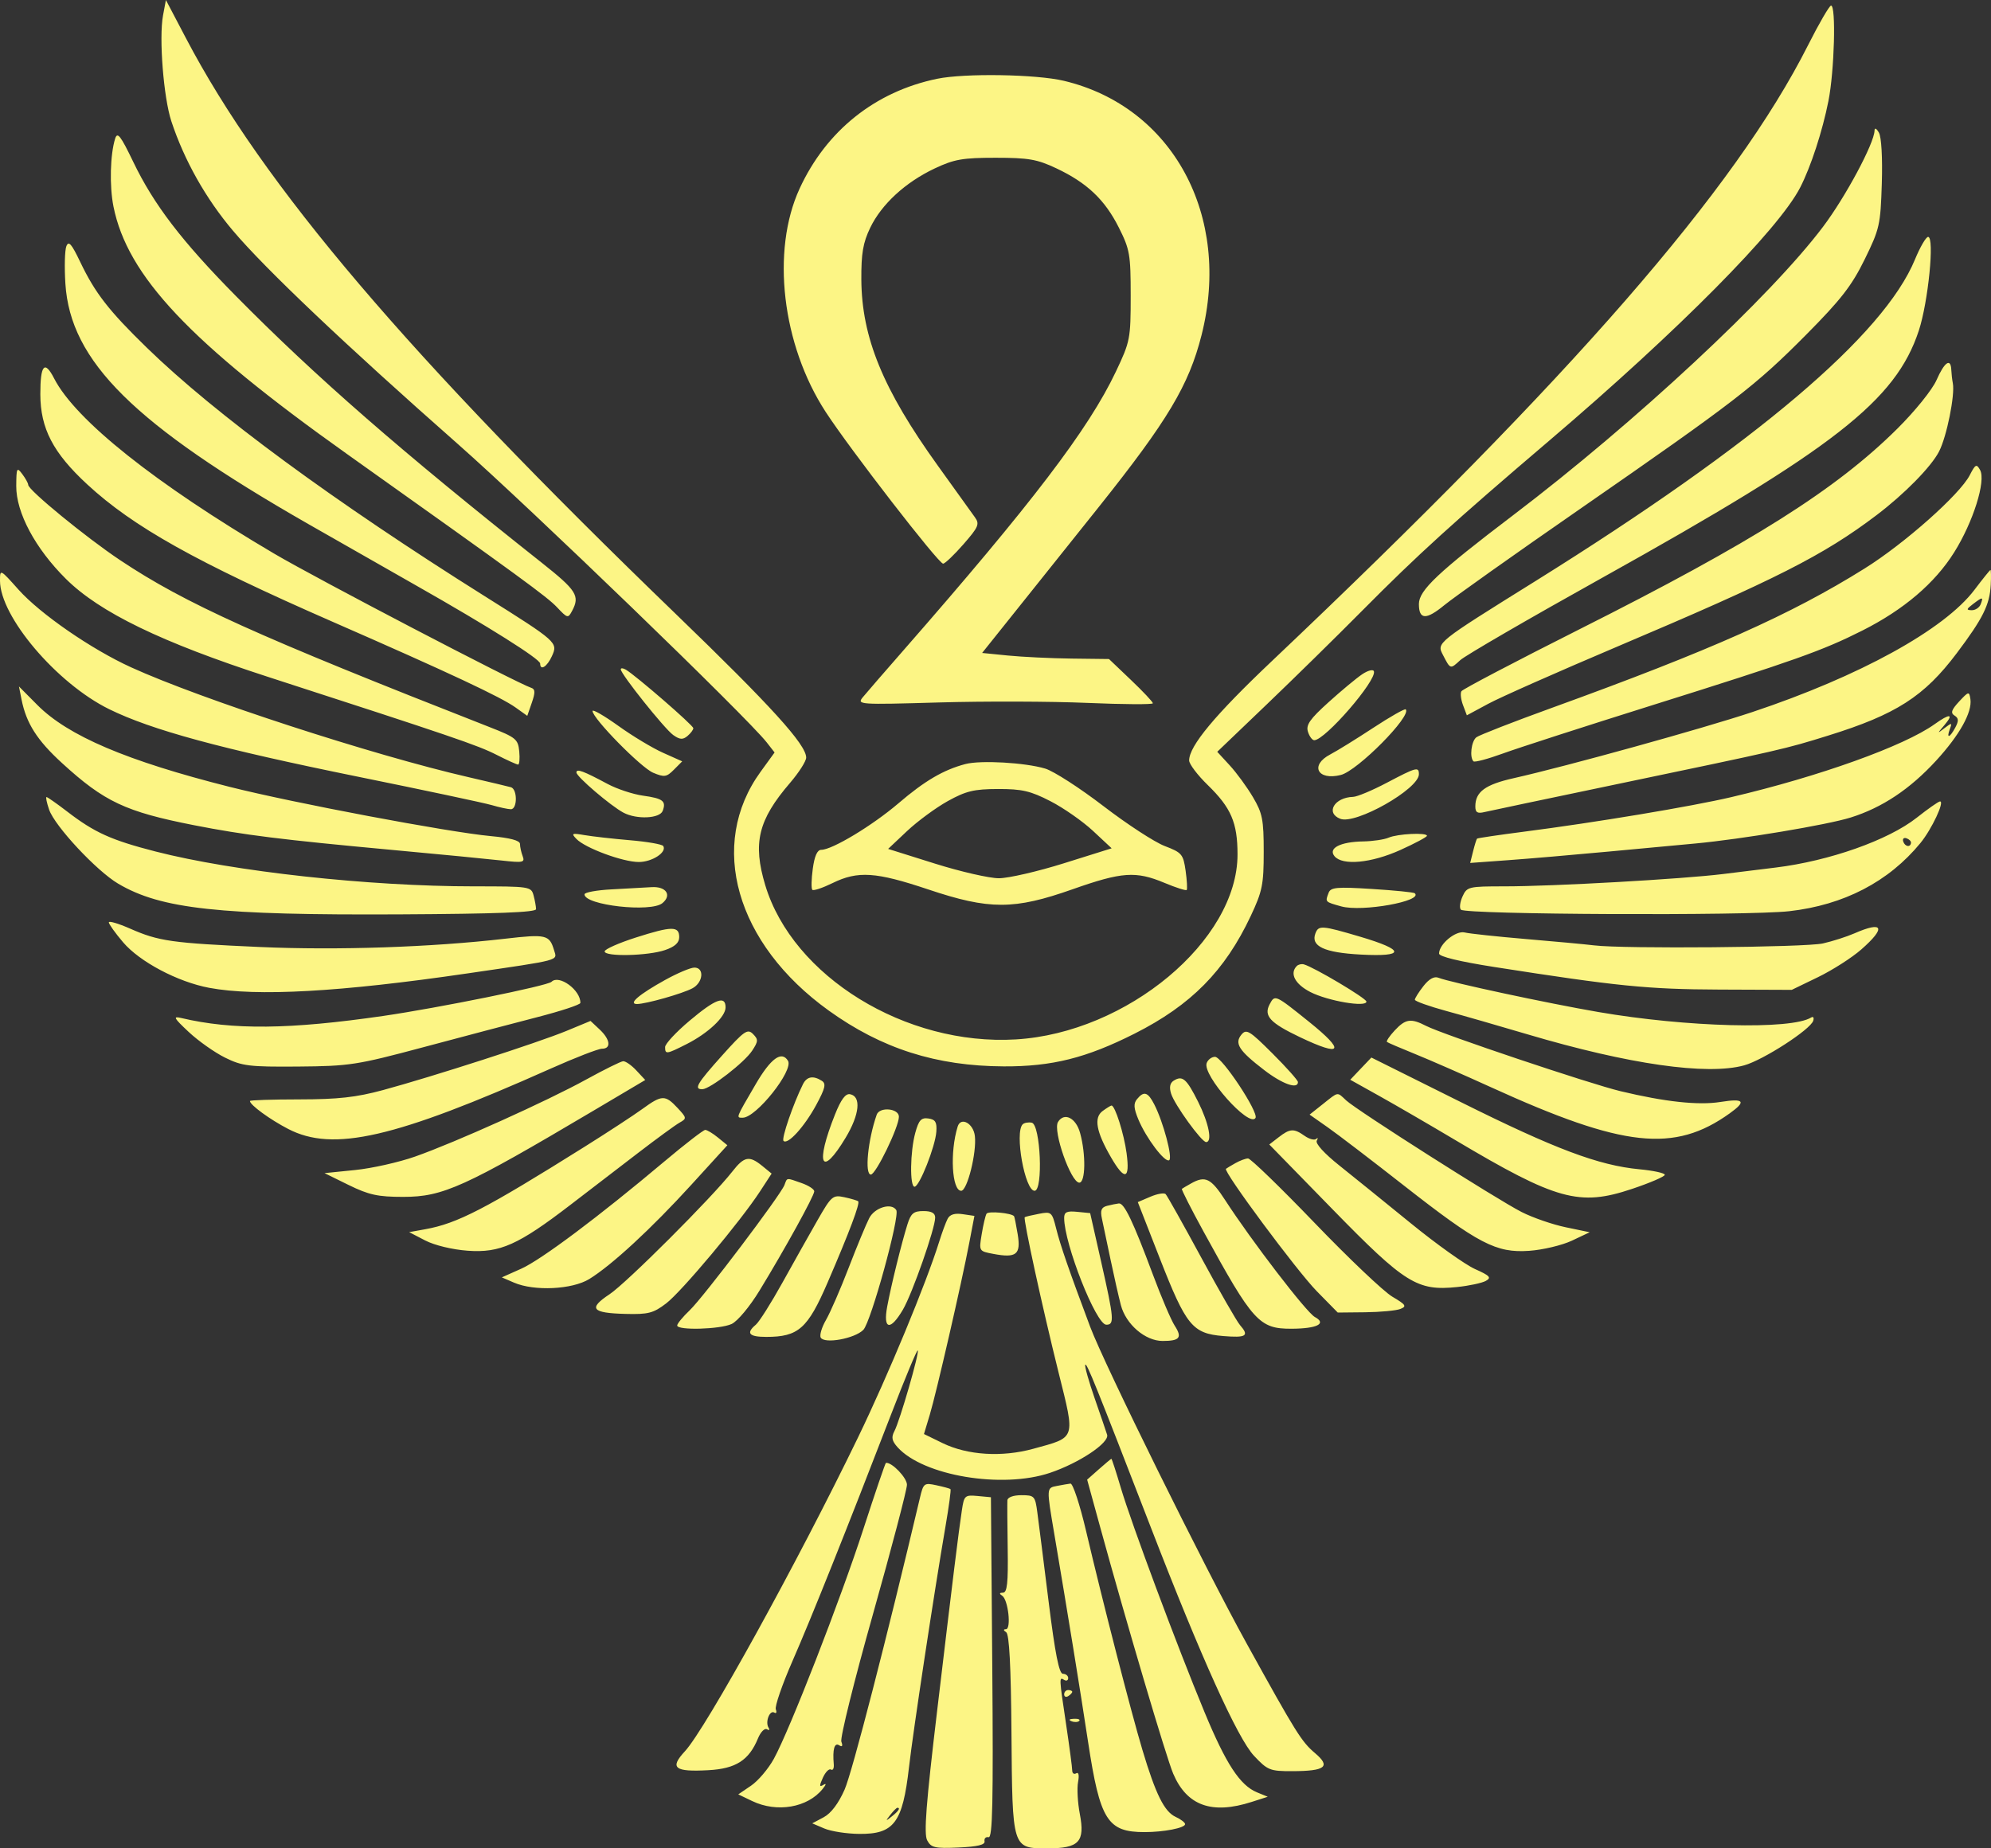 <svg width="70" height="65" viewBox="0 0 70 65" fill="none" xmlns="http://www.w3.org/2000/svg">
<rect x="0" y="0" width="70" height="65" fill="#333333" stroke="none"/>
<path fill-rule="evenodd" clip-rule="evenodd" d="M5.731 0.546C5.585 1.335 5.75 3.431 6.024 4.263C6.478 5.639 7.236 6.985 8.194 8.117C9.331 9.461 12.152 12.137 16.089 15.608C18.642 17.859 26.269 25.227 26.956 26.107L27.233 26.462L26.742 27.139C24.877 29.709 25.87 33.19 29.138 35.539C31.002 36.879 32.919 37.49 35.289 37.501C36.986 37.508 38.191 37.207 39.889 36.35C41.878 35.346 43.065 34.143 43.974 32.211C44.382 31.343 44.43 31.107 44.43 29.957C44.43 28.819 44.386 28.599 44.05 28.03C43.841 27.676 43.474 27.174 43.233 26.913L42.796 26.438L44.534 24.774C45.49 23.859 47.006 22.371 47.902 21.466C49.842 19.509 51.09 18.375 54.492 15.476C59.008 11.628 62.534 8.069 63.292 6.592C63.667 5.862 64.073 4.618 64.285 3.549C64.494 2.494 64.557 0.194 64.377 0.196C64.319 0.196 63.955 0.822 63.569 1.587C61.007 6.664 55.296 13.226 44.717 23.248C42.716 25.143 41.808 26.234 41.808 26.743C41.808 26.868 42.102 27.257 42.462 27.607C43.284 28.407 43.509 28.931 43.509 30.049C43.509 33.077 39.621 36.321 35.714 36.553C31.843 36.784 27.873 34.34 26.905 31.13C26.459 29.648 26.654 28.837 27.776 27.532C28.088 27.168 28.344 26.768 28.344 26.642C28.344 26.186 27.112 24.829 23.759 21.591C14.328 12.485 9.249 6.514 6.538 1.343L5.833 0L5.731 0.546ZM32.95 2.77C30.773 3.219 29.049 4.596 28.112 6.634C27.106 8.82 27.492 12.123 29.03 14.487C29.886 15.802 32.996 19.822 33.158 19.822C33.223 19.822 33.545 19.515 33.873 19.14C34.404 18.532 34.448 18.43 34.276 18.191C34.17 18.043 33.583 17.226 32.971 16.374C31.044 13.694 30.296 11.873 30.283 9.828C30.278 8.913 30.342 8.536 30.594 8.012C30.992 7.183 31.831 6.411 32.862 5.924C33.548 5.6 33.847 5.548 35.005 5.548C36.159 5.548 36.464 5.601 37.138 5.919C38.218 6.429 38.842 7.021 39.335 8C39.722 8.77 39.753 8.945 39.753 10.401C39.753 11.915 39.734 12.01 39.232 13.069C38.272 15.094 36.283 17.704 31.755 22.88C31.097 23.632 30.459 24.368 30.337 24.517C30.121 24.78 30.183 24.785 33.021 24.703C34.619 24.657 36.963 24.664 38.23 24.719C39.496 24.773 40.533 24.779 40.533 24.732C40.533 24.684 40.185 24.315 39.761 23.911L38.99 23.176L37.671 23.16C36.945 23.151 35.942 23.102 35.441 23.053L34.53 22.962L36.291 20.759C37.26 19.547 38.312 18.23 38.629 17.832C41.053 14.792 41.796 13.551 42.243 11.79C43.309 7.593 41.229 3.75 37.401 2.841C36.429 2.61 33.917 2.57 32.95 2.77ZM65.905 4.594C65.895 5.04 64.887 6.923 64.095 7.974C62.248 10.427 57.487 14.86 53.211 18.109C50.559 20.124 49.886 20.758 49.886 21.241C49.886 21.797 50.139 21.809 50.778 21.283C51.106 21.013 53.255 19.488 55.555 17.895C61.014 14.111 61.72 13.567 63.502 11.77C64.724 10.538 65.104 10.048 65.557 9.125C66.083 8.053 66.116 7.908 66.161 6.458C66.189 5.548 66.148 4.819 66.059 4.665C65.969 4.509 65.908 4.481 65.905 4.594ZM4.049 4.873C3.873 5.431 3.845 6.54 3.989 7.261C4.478 9.706 6.675 12.036 12.19 15.959C18.338 20.331 19.233 20.984 19.585 21.357C19.953 21.747 19.972 21.751 20.116 21.479C20.395 20.955 20.27 20.759 19.046 19.789C14.103 15.873 11.099 13.253 8.291 10.407C6.397 8.488 5.408 7.196 4.689 5.701C4.241 4.77 4.128 4.624 4.049 4.873ZM67.328 9.122C66.231 11.787 61.734 15.599 53.983 20.435C50.468 22.627 50.505 22.597 50.737 23.043C50.994 23.541 50.99 23.539 51.339 23.216C51.514 23.054 53.762 21.75 56.334 20.317C64.49 15.774 66.65 14.088 67.461 11.63C67.793 10.623 68.021 8.331 67.789 8.331C67.715 8.331 67.507 8.687 67.328 9.122ZM2.333 8.66C2.277 8.802 2.262 9.394 2.299 9.976C2.473 12.708 4.707 14.919 10.842 18.43C11.933 19.054 13.655 20.036 14.668 20.611C17.17 22.031 18.991 23.178 18.991 23.334C18.991 23.601 19.236 23.447 19.405 23.073C19.621 22.594 19.596 22.571 17.045 20.968C11.731 17.629 7.557 14.559 5.163 12.228C3.82 10.921 3.343 10.305 2.819 9.209C2.514 8.571 2.413 8.456 2.333 8.66ZM68.086 13.363C67.936 13.704 67.334 14.452 66.709 15.073C64.554 17.214 61.616 19.069 55.53 22.13C53.292 23.257 51.424 24.236 51.381 24.308C51.337 24.379 51.362 24.599 51.437 24.796L51.572 25.155L52.324 24.75C52.737 24.526 54.765 23.628 56.83 22.752C62.457 20.367 64.103 19.533 65.972 18.119C66.955 17.375 67.898 16.415 68.175 15.875C68.444 15.351 68.739 13.888 68.658 13.476C68.634 13.355 68.61 13.143 68.604 13.006C68.585 12.578 68.364 12.73 68.086 13.363ZM1.418 13.862C1.42 15.069 1.866 15.925 3.071 17.038C4.687 18.53 6.897 19.767 11.692 21.865C15.8 23.662 17.617 24.514 18.132 24.884L18.538 25.174L18.698 24.712C18.82 24.359 18.818 24.236 18.687 24.193C18.146 24.011 11.127 20.347 9.637 19.468C5.455 17.002 2.655 14.772 1.904 13.31C1.568 12.655 1.417 12.826 1.418 13.862ZM69.252 16.712C68.904 17.389 66.957 19.118 65.555 19.993C62.954 21.619 60.163 22.862 54.563 24.892C53.199 25.386 52.003 25.853 51.906 25.928C51.729 26.066 51.661 26.629 51.804 26.773C51.845 26.815 52.307 26.692 52.831 26.501C53.355 26.309 55.697 25.552 58.035 24.818C63.099 23.229 64.074 22.883 65.482 22.172C66.935 21.439 68.024 20.51 68.704 19.426C69.372 18.362 69.829 16.91 69.616 16.528C69.491 16.303 69.452 16.323 69.252 16.712ZM0.571 17.09C0.565 18.025 1.238 19.285 2.315 20.355C3.502 21.535 5.675 22.589 9.424 23.804C15.885 25.897 16.803 26.21 17.455 26.543C17.827 26.732 18.169 26.888 18.215 26.888C18.262 26.888 18.28 26.679 18.256 26.424C18.214 25.994 18.14 25.933 17.219 25.572C9.046 22.37 6.513 21.226 4.226 19.701C3.029 18.903 0.992 17.234 0.992 17.051C0.992 16.995 0.898 16.826 0.784 16.673C0.592 16.417 0.576 16.449 0.571 17.09ZM0 20.421C0 21.681 1.995 24.032 3.833 24.937C5.331 25.674 7.763 26.334 12.595 27.316C14.904 27.785 17.017 28.234 17.289 28.313C17.561 28.393 17.864 28.458 17.962 28.458C18.194 28.458 18.195 27.751 17.963 27.684C17.866 27.656 17.192 27.497 16.467 27.329C13.118 26.559 7.067 24.588 4.608 23.467C3.21 22.83 1.414 21.589 0.65 20.734C0.003 20.009 0 20.007 0 20.421ZM69.419 20.742C68.36 22.142 65.382 23.782 61.608 25.041C59.881 25.617 55.093 26.944 53.219 27.366C52.217 27.591 51.87 27.846 51.87 28.359C51.87 28.571 51.943 28.617 52.189 28.558C52.364 28.517 54.357 28.097 56.618 27.625C62.722 26.35 62.74 26.346 64.27 25.87C66.662 25.127 67.651 24.493 68.798 22.968C69.716 21.748 69.954 21.27 69.991 20.571C70.007 20.277 70.001 20.04 69.98 20.044C69.958 20.049 69.705 20.363 69.419 20.742ZM69.364 21.245C69.131 21.423 69.124 21.455 69.322 21.459C69.45 21.462 69.592 21.367 69.637 21.249C69.738 20.983 69.708 20.983 69.364 21.245ZM21.825 23.538C21.825 23.704 23.367 25.636 23.67 25.849C23.901 26.012 24.007 26.02 24.17 25.883C24.283 25.788 24.376 25.665 24.376 25.608C24.376 25.508 22.359 23.759 22.002 23.549C21.905 23.492 21.825 23.487 21.825 23.538ZM47.889 23.714C47.687 23.85 47.154 24.293 46.706 24.698C46.053 25.288 45.909 25.493 45.985 25.733C46.036 25.897 46.136 26.031 46.206 26.031C46.588 26.031 48.41 23.925 48.304 23.607C48.277 23.529 48.092 23.577 47.889 23.714ZM0.757 24.598C0.923 25.435 1.304 26.033 2.18 26.834C3.668 28.196 4.413 28.546 6.823 29.02C8.586 29.366 9.881 29.528 13.812 29.891C15.452 30.042 17.171 30.209 17.632 30.261C18.389 30.346 18.461 30.332 18.376 30.109C18.325 29.973 18.282 29.78 18.282 29.68C18.282 29.558 17.943 29.467 17.255 29.403C15.765 29.265 10.307 28.235 8.072 27.671C4.453 26.757 2.393 25.879 1.313 24.792L0.666 24.14L0.757 24.598ZM68.88 24.669C68.608 24.963 68.572 25.073 68.718 25.164C68.864 25.255 68.87 25.349 68.745 25.585C68.55 25.951 68.424 25.987 68.553 25.639C68.638 25.412 68.621 25.409 68.372 25.601C68.101 25.809 68.101 25.808 68.367 25.494C68.704 25.096 68.551 25.084 68.019 25.466C66.947 26.235 63.964 27.305 60.87 28.032C59.464 28.362 56.093 28.924 53.584 29.247C52.694 29.362 51.95 29.472 51.93 29.492C51.91 29.512 51.847 29.713 51.791 29.938L51.689 30.347L53.02 30.25C53.752 30.197 55.339 30.061 56.547 29.948C57.755 29.835 59.126 29.707 59.594 29.664C61.214 29.514 64.24 29.009 65.068 28.749C66.174 28.402 67.146 27.755 68.068 26.752C68.895 25.852 69.345 25.044 69.276 24.585C69.233 24.306 69.215 24.31 68.88 24.669ZM20.833 25.004C20.833 25.262 22.535 26.996 22.964 27.175C23.358 27.34 23.435 27.328 23.695 27.066L23.985 26.774L23.314 26.474C22.945 26.31 22.235 25.883 21.738 25.525C21.24 25.168 20.833 24.933 20.833 25.004ZM48.283 25.594C47.69 25.984 47.011 26.404 46.774 26.528C46.041 26.91 46.319 27.46 47.141 27.253C47.732 27.103 49.645 25.17 49.423 24.946C49.389 24.913 48.877 25.204 48.283 25.594ZM33.942 26.869C33.172 27.072 32.511 27.459 31.591 28.247C30.672 29.032 29.259 29.885 28.875 29.885C28.734 29.885 28.637 30.101 28.576 30.551C28.526 30.917 28.519 31.25 28.56 31.292C28.601 31.333 28.921 31.226 29.273 31.054C30.162 30.619 30.794 30.661 32.631 31.277C34.785 32 35.651 31.999 37.712 31.272C39.447 30.66 39.935 30.626 40.942 31.048C41.344 31.216 41.695 31.328 41.722 31.297C41.749 31.267 41.732 30.962 41.684 30.62C41.601 30.04 41.552 29.982 40.949 29.752C40.593 29.616 39.624 28.984 38.795 28.348C37.966 27.712 37.045 27.118 36.749 27.029C36.042 26.817 34.48 26.728 33.942 26.869ZM20.266 27.165C20.266 27.311 21.473 28.342 21.922 28.58C22.385 28.824 23.195 28.787 23.299 28.516C23.43 28.172 23.308 28.078 22.608 27.981C22.255 27.932 21.695 27.747 21.364 27.57C20.507 27.111 20.266 27.022 20.266 27.165ZM48.752 27.53C48.246 27.797 47.715 28.019 47.574 28.023C46.913 28.041 46.592 28.59 47.123 28.795C47.666 29.005 49.886 27.746 49.886 27.227C49.886 26.955 49.799 26.978 48.752 27.53ZM33.322 28.172C32.903 28.405 32.26 28.878 31.892 29.224L31.225 29.853L32.867 30.369C33.77 30.653 34.783 30.885 35.118 30.885C35.453 30.885 36.482 30.648 37.406 30.358L39.084 29.832L38.427 29.219C38.065 28.882 37.392 28.412 36.931 28.175C36.23 27.814 35.93 27.745 35.089 27.747C34.244 27.749 33.963 27.817 33.322 28.172ZM1.727 28.473C1.928 29.054 3.397 30.629 4.155 31.076C5.664 31.967 7.694 32.188 14.066 32.155C17.469 32.137 18.848 32.084 18.847 31.971C18.846 31.884 18.807 31.668 18.76 31.491C18.676 31.177 18.629 31.17 16.664 31.17C12.965 31.17 8.216 30.65 5.471 29.945C3.905 29.542 3.324 29.279 2.359 28.537C1.995 28.258 1.67 28.03 1.636 28.03C1.602 28.03 1.643 28.229 1.727 28.473ZM67.389 28.756C66.391 29.545 64.316 30.278 62.428 30.509C62.039 30.556 61.21 30.658 60.586 30.736C59.152 30.914 54.621 31.17 52.895 31.17C51.63 31.17 51.575 31.183 51.419 31.527C51.33 31.724 51.305 31.933 51.363 31.991C51.534 32.164 61.436 32.209 62.906 32.044C64.823 31.828 66.401 31.009 67.518 29.648C67.915 29.165 68.385 28.165 68.205 28.184C68.146 28.19 67.778 28.448 67.389 28.756ZM20.266 29.503C20.575 29.824 21.899 30.314 22.458 30.314C22.928 30.314 23.453 29.971 23.319 29.752C23.282 29.691 22.755 29.599 22.148 29.548C21.542 29.496 20.823 29.415 20.55 29.368C20.104 29.291 20.075 29.305 20.266 29.503ZM48.823 29.457C48.667 29.525 48.264 29.584 47.928 29.59C47.125 29.603 46.687 29.828 46.918 30.109C47.198 30.449 48.212 30.353 49.235 29.891C49.749 29.659 50.169 29.434 50.169 29.392C50.169 29.27 49.139 29.321 48.823 29.457ZM66.914 29.593C66.975 29.777 67.169 29.81 67.187 29.639C67.192 29.582 67.121 29.51 67.027 29.479C66.934 29.447 66.883 29.498 66.914 29.593ZM21.506 31.276C20.98 31.303 20.55 31.382 20.55 31.451C20.55 31.834 22.887 32.098 23.291 31.759C23.63 31.477 23.418 31.166 22.908 31.198C22.663 31.213 22.032 31.248 21.506 31.276ZM46.712 31.396C46.588 31.723 46.579 31.714 47.157 31.875C47.886 32.078 50.052 31.689 49.74 31.412C49.703 31.379 49.026 31.311 48.236 31.262C47.002 31.183 46.786 31.203 46.712 31.396ZM3.826 32.437C3.826 32.497 4.052 32.812 4.328 33.137C4.913 33.824 6.245 34.529 7.353 34.738C9.02 35.051 11.96 34.887 16.44 34.231C19.776 33.742 19.592 33.792 19.479 33.413C19.317 32.872 19.201 32.845 17.763 33.011C15.161 33.312 11.855 33.424 9.141 33.303C6.028 33.164 5.581 33.1 4.571 32.655C4.161 32.475 3.826 32.377 3.826 32.437ZM22.357 32.969C21.753 33.162 21.258 33.382 21.258 33.458C21.258 33.651 22.783 33.617 23.384 33.41C23.728 33.292 23.88 33.153 23.88 32.956C23.88 32.563 23.621 32.565 22.357 32.969ZM46.248 32.823C46.076 33.276 46.557 33.501 47.844 33.569C49.416 33.653 49.409 33.411 47.825 32.942C46.471 32.542 46.359 32.533 46.248 32.823ZM65.196 32.824C64.925 32.942 64.428 33.101 64.092 33.177C63.468 33.318 57.079 33.372 56.051 33.246C55.739 33.208 54.655 33.107 53.642 33.022C52.628 32.936 51.663 32.833 51.496 32.792C51.184 32.715 50.595 33.199 50.595 33.534C50.595 33.64 51.31 33.814 52.543 34.007C56.848 34.681 57.929 34.79 60.444 34.8L62.995 34.81L63.916 34.364C64.423 34.118 65.109 33.68 65.44 33.389C66.319 32.618 66.215 32.378 65.196 32.824ZM45.592 33.972C45.333 34.233 45.529 34.608 46.069 34.886C46.684 35.202 48.045 35.434 48.041 35.222C48.039 35.107 46.194 34.01 45.84 33.913C45.758 33.891 45.647 33.917 45.592 33.972ZM23.384 34.462C22.467 34.97 22.07 35.31 22.397 35.308C22.719 35.305 23.999 34.942 24.347 34.754C24.724 34.551 24.771 34.024 24.412 34.027C24.275 34.029 23.813 34.224 23.384 34.462ZM50.045 34.678C49.88 34.889 49.744 35.105 49.744 35.157C49.744 35.209 50.239 35.386 50.843 35.551C51.447 35.715 52.738 36.087 53.712 36.376C57.272 37.431 60.017 37.824 61.322 37.465C61.986 37.282 63.655 36.204 63.75 35.896C63.784 35.787 63.751 35.736 63.677 35.782C62.975 36.219 59.297 36.124 56.193 35.589C54.42 35.284 50.976 34.546 50.576 34.385C50.423 34.324 50.244 34.423 50.045 34.678ZM19.39 34.527C19.251 34.667 15.413 35.445 13.481 35.726C10.185 36.205 8.177 36.226 6.377 35.801C6.07 35.728 6.104 35.793 6.634 36.29C6.97 36.605 7.544 37.011 7.91 37.192C8.511 37.49 8.758 37.521 10.487 37.507C12.29 37.492 12.544 37.453 14.881 36.828C16.245 36.463 18.045 35.988 18.882 35.772C19.718 35.557 20.404 35.331 20.405 35.269C20.416 34.818 19.654 34.261 19.39 34.527ZM44.64 35.315C44.422 35.724 44.649 35.97 45.705 36.474C47.191 37.183 47.316 36.972 46.024 35.934C44.827 34.972 44.823 34.97 44.64 35.315ZM24.247 35.893C23.772 36.292 23.384 36.71 23.384 36.821C23.384 37.084 23.427 37.078 24.134 36.721C24.895 36.337 25.51 35.758 25.51 35.426C25.51 34.997 25.155 35.128 24.247 35.893ZM19.912 36.255C18.917 36.666 15.195 37.866 13.464 38.335C12.521 38.59 11.881 38.661 10.523 38.662C9.568 38.663 8.787 38.688 8.787 38.719C8.787 38.855 9.488 39.368 10.133 39.702C11.716 40.523 13.882 40.025 19.358 37.581C20.222 37.195 21.035 36.88 21.164 36.88C21.497 36.88 21.457 36.554 21.081 36.202L20.762 35.903L19.912 36.255ZM49.036 36.237C48.853 36.433 48.731 36.615 48.764 36.642C48.796 36.669 49.238 36.858 49.744 37.063C50.251 37.268 51.463 37.798 52.437 38.242C57.083 40.358 58.864 40.551 60.815 39.152C61.408 38.727 61.321 38.62 60.488 38.752C59.715 38.876 58.54 38.749 56.972 38.373C55.906 38.118 50.708 36.372 50.141 36.078C49.606 35.802 49.417 35.828 49.036 36.237ZM25.389 37.117C24.5 38.109 24.383 38.31 24.695 38.304C24.966 38.298 26.18 37.358 26.448 36.944C26.662 36.617 26.664 36.554 26.473 36.361C26.282 36.169 26.165 36.251 25.389 37.117ZM43.647 36.384C43.393 36.692 43.556 36.947 44.443 37.628C45.086 38.123 45.634 38.318 45.634 38.053C45.634 37.992 45.231 37.539 44.737 37.046C43.931 36.241 43.82 36.174 43.647 36.384ZM26.568 38.129C25.859 39.345 25.873 39.306 26.114 39.306C26.586 39.306 27.91 37.639 27.704 37.304C27.481 36.94 27.099 37.218 26.568 38.129ZM42.425 37.383C42.263 37.807 43.921 39.673 44.141 39.315C44.26 39.12 42.966 37.165 42.718 37.165C42.602 37.165 42.47 37.263 42.425 37.383ZM47.843 37.58L47.472 37.971L48.502 38.546C49.068 38.862 50.265 39.557 51.161 40.09C54.726 42.211 55.526 42.432 57.379 41.81C58.013 41.598 58.531 41.374 58.531 41.314C58.531 41.253 58.132 41.166 57.644 41.12C56.206 40.985 54.667 40.406 51.346 38.75L48.215 37.19L47.843 37.58ZM20.62 37.957C19.235 38.721 16.001 40.178 14.596 40.672C14.027 40.873 13.077 41.086 12.485 41.146L11.409 41.255L12.259 41.673C12.969 42.021 13.285 42.09 14.177 42.09C15.577 42.09 16.326 41.75 20.874 39.054L22.686 37.98L22.373 37.644C22.2 37.459 21.991 37.313 21.907 37.32C21.823 37.327 21.244 37.614 20.62 37.957ZM28.23 38.129C27.885 38.825 27.468 40.041 27.547 40.121C27.695 40.27 28.281 39.625 28.698 38.855C29.015 38.268 29.052 38.108 28.893 38.008C28.591 37.815 28.366 37.856 28.23 38.129ZM41.261 38.006C41.133 38.088 41.104 38.24 41.174 38.461C41.298 38.854 42.245 40.163 42.405 40.163C42.632 40.163 42.5 39.498 42.124 38.747C41.715 37.93 41.573 37.808 41.261 38.006ZM29.357 39.193C28.651 40.962 28.871 41.443 29.731 40.01C30.221 39.195 30.286 38.556 29.887 38.48C29.727 38.449 29.568 38.663 29.357 39.193ZM39.976 38.652C39.848 38.807 39.858 38.97 40.022 39.365C40.295 40.022 40.954 40.895 41.106 40.801C41.236 40.72 40.9 39.459 40.584 38.842C40.359 38.401 40.218 38.357 39.976 38.652ZM46.512 38.825L46.043 39.197L46.68 39.644C47.031 39.89 48.238 40.812 49.362 41.694C51.98 43.744 52.602 44.069 53.764 43.987C54.242 43.954 54.917 43.793 55.263 43.631L55.891 43.334L55.05 43.159C54.587 43.063 53.89 42.822 53.5 42.624C52.639 42.187 47.708 39.049 47.332 38.7C47.001 38.392 47.071 38.381 46.512 38.825ZM22.59 38.995C22.286 39.216 21.368 39.817 20.55 40.33C17.058 42.519 16.083 43.024 14.952 43.228L14.385 43.33L14.951 43.624C15.281 43.794 15.907 43.945 16.446 43.984C17.578 44.066 18.222 43.778 20.051 42.374C20.715 41.865 21.792 41.038 22.443 40.538C23.095 40.038 23.748 39.56 23.895 39.478C24.151 39.334 24.147 39.312 23.819 38.96C23.387 38.497 23.27 38.5 22.59 38.995ZM38.767 39.07C38.45 39.303 38.538 39.796 39.06 40.698C39.543 41.533 39.733 41.484 39.609 40.555C39.518 39.873 39.203 38.878 39.079 38.878C39.051 38.878 38.91 38.965 38.767 39.07ZM30.824 39.199C30.512 40.087 30.393 41.305 30.618 41.305C30.793 41.305 31.604 39.632 31.604 39.271C31.604 38.976 30.924 38.914 30.824 39.199ZM32.181 39.833C31.998 40.494 31.981 41.733 32.154 41.733C32.324 41.733 32.882 40.324 32.92 39.799C32.944 39.463 32.888 39.369 32.641 39.333C32.388 39.297 32.303 39.39 32.181 39.833ZM37.197 39.457C37.009 39.764 37.65 41.589 37.946 41.59C38.166 41.59 38.182 40.596 37.974 39.842C37.827 39.308 37.414 39.104 37.197 39.457ZM33.67 39.617C33.391 40.517 33.466 41.876 33.794 41.876C34.007 41.876 34.342 40.536 34.275 39.95C34.224 39.505 33.781 39.261 33.67 39.617ZM35.955 39.539C35.666 39.831 36.033 41.876 36.374 41.876C36.682 41.876 36.584 39.541 36.274 39.481C36.153 39.458 36.01 39.484 35.955 39.539ZM23.358 40.845C21.053 42.785 19.03 44.301 18.326 44.616L17.644 44.921L18.07 45.105C18.782 45.413 20.114 45.35 20.717 44.98C21.506 44.495 22.899 43.209 24.308 41.662L25.573 40.274L25.242 40.004C25.061 39.856 24.859 39.735 24.795 39.735C24.731 39.735 24.084 40.234 23.358 40.845ZM44.953 39.995L44.626 40.248L46.866 42.543C49.398 45.138 49.83 45.406 51.227 45.261C51.651 45.217 52.107 45.119 52.241 45.044C52.444 44.929 52.383 44.862 51.858 44.628C51.514 44.474 50.499 43.751 49.603 43.02C48.706 42.289 47.574 41.374 47.087 40.985C46.563 40.568 46.239 40.212 46.295 40.114C46.346 40.023 46.338 39.995 46.276 40.051C46.215 40.107 46.031 40.059 45.868 39.944C45.489 39.676 45.354 39.684 44.953 39.995ZM25.748 41.198C25.034 42.113 22.026 45.12 21.43 45.515C20.672 46.017 20.802 46.176 21.997 46.206C22.793 46.227 22.973 46.179 23.424 45.834C23.97 45.415 26.038 42.946 26.723 41.894L27.129 41.271L26.8 41.002C26.343 40.63 26.166 40.663 25.748 41.198ZM43.438 40.902C43.282 40.989 43.131 41.08 43.103 41.103C42.997 41.191 45.595 44.693 46.297 45.409L47.033 46.158L47.999 46.148C48.53 46.142 49.086 46.09 49.234 46.032C49.468 45.939 49.431 45.883 48.95 45.599C48.647 45.419 47.416 44.251 46.217 43.003C45.017 41.755 43.965 40.736 43.879 40.738C43.792 40.74 43.594 40.814 43.438 40.902ZM27.58 41.673C27.443 42.032 24.733 45.616 24.249 46.078C24.007 46.308 23.809 46.549 23.809 46.613C23.809 46.791 25.308 46.75 25.721 46.561C25.929 46.466 26.357 45.953 26.705 45.383C27.588 43.938 28.628 42.051 28.628 41.895C28.628 41.821 28.427 41.69 28.181 41.604C27.631 41.411 27.682 41.405 27.58 41.673ZM41.879 41.616C41.723 41.703 41.576 41.79 41.553 41.808C41.53 41.827 41.875 42.508 42.321 43.322C44.051 46.485 44.273 46.73 45.406 46.727C46.304 46.724 46.658 46.547 46.228 46.315C45.935 46.157 44 43.635 43.071 42.199C42.576 41.435 42.375 41.336 41.879 41.616ZM40.445 42.085L40.003 42.274L40.776 44.252C41.703 46.623 41.924 46.894 43.003 46.984C43.821 47.052 43.93 46.98 43.595 46.597C43.486 46.473 42.875 45.409 42.237 44.231C41.599 43.053 41.034 42.046 40.982 41.993C40.929 41.94 40.688 41.981 40.445 42.085ZM28.745 42.906C28.462 43.399 27.907 44.389 27.51 45.104C27.113 45.82 26.692 46.487 26.574 46.585C26.218 46.883 26.33 47.014 26.941 47.014C28.069 47.014 28.396 46.725 29.093 45.112C29.866 43.32 30.245 42.314 30.172 42.246C30.141 42.218 29.923 42.153 29.687 42.102C29.28 42.015 29.233 42.055 28.745 42.906ZM38.923 42.405C38.721 42.458 38.679 42.562 38.741 42.853C38.785 43.061 38.922 43.714 39.046 44.302C39.169 44.891 39.332 45.609 39.408 45.898C39.585 46.573 40.265 47.157 40.874 47.157C41.48 47.157 41.573 47.039 41.3 46.619C41.176 46.428 40.83 45.618 40.532 44.818C39.834 42.947 39.525 42.3 39.337 42.321C39.254 42.33 39.068 42.368 38.923 42.405ZM30.56 42.839C30.449 43.055 30.123 43.842 29.836 44.588C29.549 45.334 29.191 46.157 29.04 46.419C28.889 46.68 28.807 46.96 28.857 47.042C28.995 47.267 30.049 47.074 30.353 46.767C30.62 46.498 31.645 42.772 31.512 42.555C31.346 42.285 30.753 42.462 30.56 42.839ZM31.905 43.053C31.696 43.721 31.329 45.208 31.192 45.949C31.041 46.761 31.302 46.812 31.744 46.057C32.076 45.491 32.879 43.198 32.879 42.818C32.879 42.66 32.751 42.589 32.465 42.589C32.122 42.589 32.026 42.669 31.905 43.053ZM33.316 42.863C33.252 42.987 33.12 43.346 33.022 43.66C32.565 45.129 31.221 48.371 30.17 50.543C28.047 54.93 24.809 60.802 24.08 61.587C23.535 62.175 23.711 62.317 24.903 62.252C25.872 62.199 26.332 61.904 26.649 61.134C26.742 60.907 26.884 60.763 26.965 60.813C27.047 60.863 27.071 60.836 27.019 60.753C26.897 60.553 27.063 60.126 27.224 60.226C27.293 60.269 27.316 60.218 27.276 60.112C27.236 60.007 27.497 59.249 27.856 58.428C28.532 56.883 29.772 53.78 31.321 49.761C31.813 48.484 32.238 47.462 32.266 47.49C32.333 47.558 31.636 49.97 31.446 50.327C31.331 50.544 31.356 50.671 31.557 50.895C32.458 51.898 35.232 52.364 36.919 51.794C37.945 51.448 39.012 50.735 38.924 50.454C38.885 50.329 38.687 49.749 38.484 49.167C38.282 48.584 38.133 48.058 38.155 47.997C38.195 47.885 38.534 48.727 40.465 53.723C42.231 58.294 43.516 61.137 44.089 61.746C44.567 62.255 44.649 62.288 45.435 62.286C46.599 62.283 46.796 62.128 46.238 61.655C45.759 61.249 45.575 60.955 43.827 57.791C42.34 55.1 38.826 47.985 38.328 46.658C37.583 44.669 37.279 43.792 37.132 43.2C36.986 42.62 36.964 42.601 36.525 42.686C36.273 42.734 36.05 42.787 36.028 42.805C35.967 42.853 36.647 45.975 37.219 48.273C37.808 50.642 37.844 50.532 36.328 50.949C35.227 51.252 34.016 51.176 33.141 50.75L32.485 50.43L32.688 49.757C32.92 48.987 33.807 45.125 34.077 43.709L34.259 42.759L33.845 42.698C33.564 42.656 33.394 42.709 33.316 42.863ZM34.685 42.682C34.645 42.749 34.569 43.073 34.515 43.402C34.416 43.999 34.417 44 34.922 44.095C35.734 44.249 35.897 44.118 35.781 43.41C35.726 43.076 35.668 42.788 35.652 42.769C35.553 42.655 34.744 42.582 34.685 42.682ZM37.414 42.831C37.414 43.739 38.537 46.586 38.895 46.586C39.186 46.586 39.17 46.39 38.715 44.374L38.328 42.661L37.871 42.616C37.508 42.58 37.414 42.624 37.414 42.831ZM38.633 51.67L38.222 52.034L38.679 53.699C39.613 57.1 41.006 61.807 41.247 62.373C41.727 63.501 42.605 63.818 44.005 63.368L44.572 63.186L44.194 63.031C43.595 62.784 43.105 62.035 42.348 60.208C41.385 57.886 39.775 53.567 39.406 52.32C39.239 51.757 39.09 51.299 39.074 51.301C39.057 51.304 38.859 51.47 38.633 51.67ZM30.357 53.764C29.545 56.268 27.769 60.826 27.206 61.854C27.013 62.204 26.654 62.628 26.406 62.796L25.956 63.102L26.446 63.337C27.315 63.754 28.392 63.57 28.922 62.912C29.052 62.751 29.06 62.7 28.945 62.769C28.805 62.855 28.802 62.802 28.931 62.516C29.021 62.317 29.149 62.188 29.215 62.229C29.282 62.271 29.326 62.188 29.314 62.046C29.268 61.516 29.337 61.272 29.502 61.375C29.613 61.444 29.639 61.401 29.58 61.248C29.532 61.121 30.031 59.106 30.69 56.772C31.348 54.437 31.887 52.385 31.887 52.213C31.887 51.968 31.359 51.418 31.148 51.444C31.126 51.447 30.77 52.491 30.357 53.764ZM32.342 52.679C31.174 57.626 29.96 62.331 29.696 62.931C29.481 63.421 29.218 63.769 28.959 63.907L28.557 64.121L28.982 64.302C29.216 64.402 29.767 64.488 30.207 64.492C31.434 64.505 31.735 64.102 31.959 62.145C32.102 60.889 32.849 55.963 33.243 53.671C33.363 52.975 33.441 52.388 33.418 52.367C33.395 52.346 33.172 52.285 32.923 52.232C32.49 52.138 32.465 52.158 32.342 52.679ZM37.166 52.254C36.788 52.327 36.79 52.304 37.066 53.937C37.539 56.731 37.981 59.451 38.256 61.264C38.674 64.011 38.936 64.429 40.24 64.429C40.92 64.429 41.666 64.282 41.666 64.149C41.666 64.093 41.517 63.978 41.334 63.894C40.936 63.711 40.632 63.1 40.164 61.534C39.767 60.207 38.771 56.339 38.182 53.83C37.965 52.908 37.719 52.162 37.636 52.173C37.553 52.183 37.342 52.22 37.166 52.254ZM33.818 53.109C33.699 53.899 33.512 55.414 32.946 60.179C32.559 63.43 32.477 64.491 32.598 64.718C32.736 64.978 32.866 65.008 33.703 64.971C34.369 64.941 34.641 64.876 34.615 64.75C34.596 64.652 34.66 64.588 34.757 64.608C34.897 64.636 34.924 63.388 34.887 58.648L34.839 52.653L34.369 52.609C33.923 52.568 33.895 52.594 33.818 53.109ZM35.418 52.76C35.412 52.858 35.416 53.629 35.429 54.473C35.447 55.663 35.41 56.008 35.264 56.009C35.134 56.011 35.125 56.044 35.235 56.116C35.446 56.255 35.561 57.291 35.367 57.294C35.271 57.295 35.275 57.334 35.376 57.401C35.485 57.473 35.543 58.591 35.561 60.932C35.593 65.03 35.583 65 36.829 65C37.94 65 38.153 64.772 37.964 63.787C37.889 63.394 37.861 62.893 37.902 62.673C37.948 62.43 37.923 62.308 37.838 62.361C37.761 62.408 37.698 62.363 37.697 62.261C37.697 62.158 37.601 61.437 37.485 60.659C37.234 58.981 37.233 58.963 37.414 59.076C37.492 59.125 37.556 59.096 37.556 59.013C37.556 58.93 37.472 58.862 37.37 58.862C37.236 58.862 37.097 58.163 36.868 56.328C36.695 54.935 36.516 53.522 36.471 53.188C36.394 52.61 36.368 52.581 35.91 52.581C35.627 52.581 35.425 52.655 35.418 52.76ZM37.414 59.584C37.414 59.667 37.478 59.696 37.556 59.647C37.634 59.599 37.698 59.531 37.698 59.496C37.698 59.461 37.634 59.433 37.556 59.433C37.478 59.433 37.414 59.501 37.414 59.584ZM37.672 60.53C37.774 60.571 37.896 60.566 37.943 60.519C37.99 60.471 37.907 60.437 37.757 60.444C37.592 60.45 37.558 60.484 37.672 60.53ZM31.302 63.822C31.126 64.049 31.131 64.054 31.356 63.876C31.592 63.69 31.667 63.573 31.55 63.573C31.521 63.573 31.409 63.685 31.302 63.822Z" fill="#FCF585"/>
</svg>
